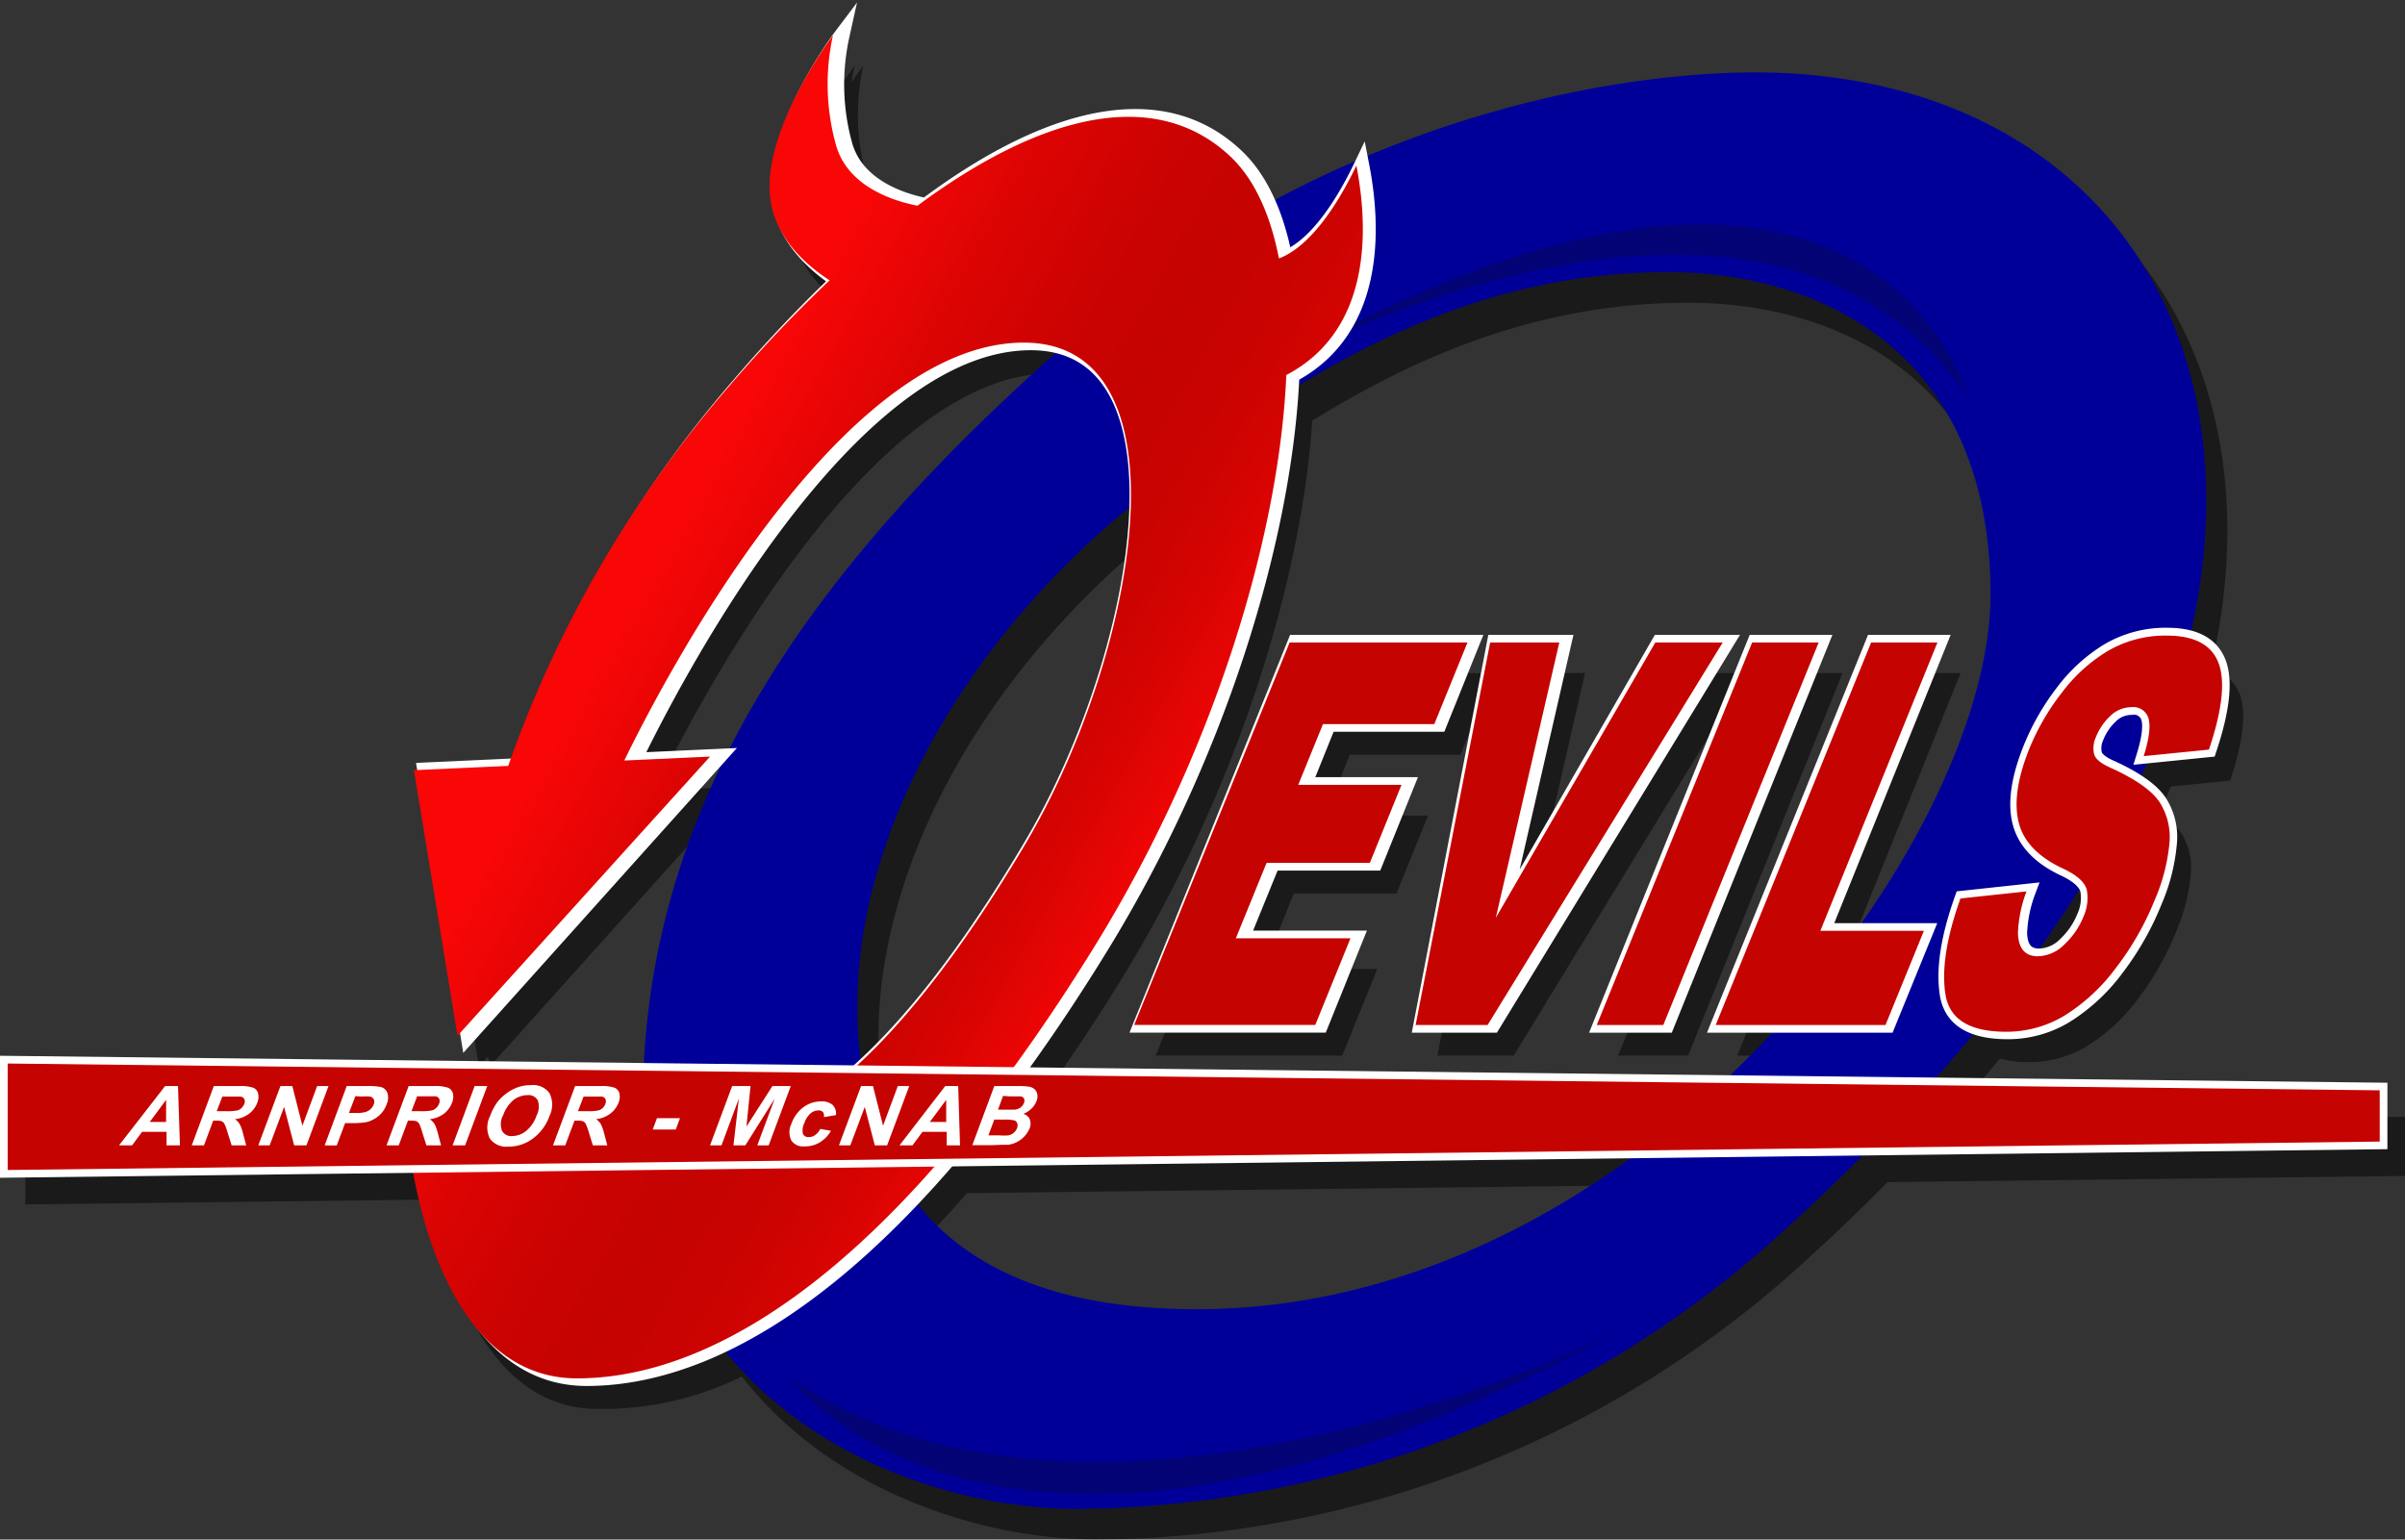 <svg xmlns="http://www.w3.org/2000/svg" xmlns:xlink="http://www.w3.org/1999/xlink" viewBox="0 0 313.04 200.41"><rect x="0" y="0" width="313.04" height="200.41" fill="#333333" stroke="none"/><defs><style>.cls-1{isolation:isolate;}.cls-2{mix-blend-mode:multiply;opacity:0.49;}.cls-3{fill:#009;}.cls-4{fill:#030375;}.cls-5,.cls-9{fill:#fff;}.cls-5,.cls-8{stroke:#fff;stroke-miterlimit:10;}.cls-5{stroke-width:2px;}.cls-6,.cls-8{fill:#c50301;}.cls-7{fill:url(#linear-gradient);}</style><linearGradient id="linear-gradient" x1="92.93" y1="82.35" x2="160.01" y2="120.43" gradientUnits="userSpaceOnUse"><stop offset="0" stop-color="#f90606"/><stop offset="0.03" stop-color="#f40606"/><stop offset="0.23" stop-color="#da0403"/><stop offset="0.41" stop-color="#cb0302"/><stop offset="0.55" stop-color="#c50301"/><stop offset="0.68" stop-color="#c90301"/><stop offset="0.8" stop-color="#d40402"/><stop offset="0.92" stop-color="#e70504"/><stop offset="1" stop-color="#f90606"/></linearGradient></defs><g class="cls-1"><g class="cls-2"><polygon points="227.06 87.62 218.74 87.62 218.29 87.62 198.47 121.81 206.31 87.62 205.78 87.62 197.33 87.62 196.75 87.62 187.09 137.41 187.73 137.41 196.45 137.41 197.03 137.41 227.45 87.62 227.06 87.62"/><polygon points="172.5 106.17 175.7 98.25 189.48 98.25 190.1 98.25 194.4 87.62 193.8 87.62 171.38 87.62 170.64 87.62 150.42 137.41 151.28 137.41 173.99 137.41 174.71 137.41 179.27 126.14 178.57 126.14 164.44 126.14 168.4 116.32 181.09 116.32 181.77 116.32 185.87 106.17 185.22 106.17 172.5 106.17"/><polygon points="231.22 87.62 230.85 87.62 210.62 137.41 211.12 137.41 219.28 137.41 219.73 137.41 239.83 87.62 239.51 87.62 231.22 87.62"/><path d="M322.63,150.15l-58.73-.66q3.09-3.45,6-6.94a13.48,13.48,0,0,0,3.65.45h.17a14.45,14.45,0,0,0,7.53-2.09,24.11,24.11,0,0,0,6.61-6.13,37.61,37.61,0,0,0,5-8.83,24.4,24.4,0,0,0,1.87-7.37,8.39,8.39,0,0,0-1.32-5.52,10,10,0,0,0-2.79-2.51q.79-1.71,1.53-3.42l7.71-.78q2.59-7.74,1.24-11.29a5.19,5.19,0,0,0-3.81-3.2,76.5,76.5,0,0,0,2.21-18c0-33.25-23.25-55.75-58.75-55.75-13.59,0-37.84,3.25-63.33,17.06a18.16,18.16,0,0,0-17.59-11.29c-8.08-.2-17.63,3.92-27.77,11.4-3.26-.77-8.24-2.73-9.71-7.59a29.65,29.65,0,0,1-.41-14.41s-.62.81-1.51,2.16a21.39,21.39,0,0,1,.4-2.16s-9.08,11.91-8.25,20.83c.51,5.36,4.59,9,7.77,11.06a183.67,183.67,0,0,0-12.93,13.61,152.47,152.47,0,0,0-28.9,49.6L66.25,109l5.67,34.59,1.18-1.32.22,1.32L106,107.2l-1.25.06,0-.06-9.86.46c4.62-9.57,27.25-53.74,51.17-54.33a13.84,13.84,0,0,1,4.32.77l-.63.55c-31.12,27.71-51.93,56.71-53.62,92.94l-83.25-.94v14.88L66,160.89c1.31,7.7,6.14,27.26,21.4,27.26l.86,0,.44,0a41.15,41.15,0,0,0,17.44-4.22c11.76,15.09,31.42,21.22,46.34,21.22A137.75,137.75,0,0,0,244,169.4q5.85-5.29,11.28-10.78l67.35-.8Zm-45.51-17c2.27-3.14,4.41-6.31,6.38-9.51a2.47,2.47,0,0,1,.5,1,5.93,5.93,0,0,1-.45,3.47,10.16,10.16,0,0,1-2.46,3.58,5,5,0,0,1-3.41,1.54A2.47,2.47,0,0,1,277.12,133.15Zm-23.19-3.26h-4.3l15.15-37.53h-8.86l-20.23,49.79H244q-3.32,3.6-6.94,7l-92.17-1c3.56-4.88,7.16-10.25,10.79-16.16C170.5,107.81,179,80.46,180.38,59.51c16.14-10,31.79-15.36,49-15.36,19.16,0,42,9.83,42,42C271.42,98.26,265,114.43,253.93,129.89ZM159.51,74.63c-.39,13.53-6,30.89-13.76,44-9.21,15.53-16.5,23.72-21.37,28.31a56.82,56.82,0,0,1-.46-7.31C123.92,118.82,136.06,93.9,159.51,74.63Zm8.57,104.52c-18.81,0-30.34-5.72-36.89-14.41q2.12-2.22,4.24-4.68L225.29,159C209,171,189.44,179.15,168.08,179.15Z" transform="translate(-9.58 -4.74)"/></g><path class="cls-3" d="M238,14.17c-18.5,0-56.75,6-91,36.5-32.49,28.93-53.75,59.25-53.75,97.75s33.75,52.75,56.5,52.75a137.75,137.75,0,0,0,91.5-35.75c32-29,55.5-62.25,55.5-95.5S273.46,14.17,238,14.17Zm-72.67,161c-33.83,0-44.16-18.5-44.16-39.5s12.33-46.17,36.16-65.5,45-30,69.34-30c19.16,0,42,9.83,42,42S223.46,175.17,165.29,175.17Z" transform="translate(-9.58 -4.74)"/><path class="cls-4" d="M112.55,184.26S140,221.7,220,178.13C220,178.13,153,211.7,112.55,184.26Z" transform="translate(-9.58 -4.74)"/><path class="cls-4" d="M265.7,56.34s-13-48.31-92.06-3C173.64,53.3,238.47,16.68,265.7,56.34Z" transform="translate(-9.58 -4.74)"/><path class="cls-5" d="M178.18,88.38h23L196.9,99H182.49l-3.19,7.91h13.36l-4.1,10.16H175.2l-4,9.81h14.82l-4.55,11.28H158.08Z" transform="translate(-9.58 -4.74)"/><path class="cls-5" d="M204.13,88.38h9l-8.21,35.83,20.64-35.83h8.72l-30.42,49.79h-9.31Z" transform="translate(-9.58 -4.74)"/><path class="cls-5" d="M238,88.38h8.61l-20.1,49.79h-8.61Z" transform="translate(-9.58 -4.74)"/><path class="cls-5" d="M253.4,88.38H262l-15.15,37.53h13.4l-5,12.26h-22Z" transform="translate(-9.58 -4.74)"/><path class="cls-5" d="M265,121.7l8.54-.92a17.38,17.38,0,0,0-1.11,5.44c.07,2,.93,3,2.57,3a5,5,0,0,0,3.46-1.55,10.15,10.15,0,0,0,2.44-3.58,5.93,5.93,0,0,0,.45-3.47c-.22-1-1.3-2-3.23-2.88-3.16-1.52-5-3.53-5.62-6.05s-.12-5.72,1.45-9.61a31.17,31.17,0,0,1,4.17-7.25,21.09,21.09,0,0,1,5.9-5.37,14.66,14.66,0,0,1,7.63-2q5.33,0,6.68,3.55t-1.23,11.29l-8.43.85c.69-2.24.89-3.87.62-4.89A2,2,0,0,0,287,96.8a3.9,3.9,0,0,0-2.72,1.14,7.67,7.67,0,0,0-1.87,2.77,3.43,3.43,0,0,0-.24,2.14c.14.65.85,1.27,2.14,1.83q4.76,2.17,6.29,4.4a8.39,8.39,0,0,1,1.32,5.52,24.33,24.33,0,0,1-1.87,7.37,37.41,37.41,0,0,1-5,8.83,24.11,24.11,0,0,1-6.61,6.13,14.45,14.45,0,0,1-7.53,2.09q-7.09,0-7.85-4.89T265,121.7Z" transform="translate(-9.58 -4.74)"/><path class="cls-5" d="M186.81,26.3c-4.21,8.79-8,11.34-10,12.08-1.11-5.73-3.17-10.28-6.22-13.21-9.59-9.2-24.3-5.77-40.51,6.35-3.19-.63-8.92-2.49-10.51-7.77a29.51,29.51,0,0,1-.41-14.41s-9,11.91-8.2,20.83c.5,5.36,4.56,9,7.72,11.06a185.29,185.29,0,0,0-12.86,13.61,152.92,152.92,0,0,0-28.72,49.6L64.9,105l5.63,34.58,32.63-36.36-11.09.51c4.59-9.51,27.54-54.4,51.68-54.4,21.7,0,14.9,40.33.16,65.33s-24.51,31-27.33,33.5-52.35,5.67-52.35,5.67,2.82,30.33,21.7,30.33,42.24-16,66.93-56.17c15.32-24.93,23.93-53.27,24.86-74.44C189.05,47.59,188.31,34,186.81,26.3Z" transform="translate(-9.58 -4.74)"/><path class="cls-6" d="M177.44,88.38h23.15L196.27,99H181.78l-3.22,7.91H192l-4.12,10.16H174.44l-4,9.81h14.92l-4.58,11.28H157.21Z" transform="translate(-9.58 -4.74)"/><path class="cls-6" d="M203.54,88.38h9l-8.26,35.83,20.76-35.83h8.77l-30.6,49.79h-9.37Z" transform="translate(-9.58 -4.74)"/><path class="cls-6" d="M237.64,88.38h8.66l-20.22,49.79h-8.66Z" transform="translate(-9.58 -4.74)"/><path class="cls-6" d="M253.13,88.38h8.63l-15.24,37.53H260l-5,12.26H232.9Z" transform="translate(-9.58 -4.74)"/><path class="cls-6" d="M264.76,121.7l8.59-.92a17.09,17.09,0,0,0-1.11,5.44c.07,2,.93,3,2.58,3a5,5,0,0,0,3.48-1.55,10.07,10.07,0,0,0,2.46-3.58,5.93,5.93,0,0,0,.45-3.47c-.22-1-1.3-2-3.25-2.88-3.17-1.52-5.06-3.53-5.65-6.05s-.12-5.72,1.46-9.61A30.9,30.9,0,0,1,278,94.85a21.08,21.08,0,0,1,5.94-5.37,14.8,14.8,0,0,1,7.67-2c3.57,0,5.82,1.18,6.73,3.55s.5,6.13-1.24,11.29l-8.49.85q1.05-3.36.63-4.89A2.05,2.05,0,0,0,287,96.8a3.93,3.93,0,0,0-2.74,1.14,7.69,7.69,0,0,0-1.88,2.77,3.43,3.43,0,0,0-.24,2.14c.14.65.86,1.27,2.15,1.83q4.78,2.17,6.33,4.4a8.45,8.45,0,0,1,1.33,5.52A24.37,24.37,0,0,1,290,122a37.21,37.21,0,0,1-5.08,8.83,24.19,24.19,0,0,1-6.64,6.13,14.65,14.65,0,0,1-7.58,2.09q-7.14,0-7.9-4.89T264.76,121.7Z" transform="translate(-9.58 -4.74)"/><path class="cls-7" d="M186.13,26.3c-4.24,8.79-8.06,11.34-10.08,12.08-1.12-5.73-3.19-10.28-6.26-13.21C160.14,16,145.35,19.4,129,31.52c-3.2-.63-9-2.49-10.57-7.77A29.44,29.44,0,0,1,118,9.34S109,21.25,109.79,30.17c.5,5.36,4.59,9,7.77,11.06a183.58,183.58,0,0,0-12.93,13.61,152.57,152.57,0,0,0-28.9,49.6L63.46,105l5.67,34.58L102,103.23l-11.16.51c4.62-9.51,27.71-54.4,52-54.4,21.84,0,15,40.33.17,65.33s-24.67,31-27.5,33.5-52.67,5.67-52.67,5.67,2.84,30.33,21.84,30.33,42.5-16,67.33-56.17c15.42-24.93,24.08-53.27,25-74.44C188.37,47.59,187.63,34,186.13,26.3Z" transform="translate(-9.58 -4.74)"/><polygon class="cls-8" points="0.5 137.94 0.5 152.81 310.25 149.1 310.25 141.44 0.5 137.94"/><path class="cls-9" d="M33,153.84H31.26l0-1.76H28.07l-1.3,1.76h-1.7l6-7.72h1.68Zm-1.8-3.05,0-2.87-2.13,2.87Z" transform="translate(-9.58 -4.74)"/><path class="cls-9" d="M34.54,153.84l2.87-7.72h3.36a5.07,5.07,0,0,1,1.76.21,1.06,1.06,0,0,1,.64.74,2,2,0,0,1-.1,1.22A3.26,3.26,0,0,1,42,149.72a3.75,3.75,0,0,1-1.83.71,2.06,2.06,0,0,1,.61.65,5,5,0,0,1,.44,1.25l.41,1.51H39.73l-.53-1.68a5.93,5.93,0,0,0-.42-1.14.74.74,0,0,0-.36-.32,2.3,2.3,0,0,0-.77-.08h-.32l-1.2,3.22Zm3.25-4.45H39a6.89,6.89,0,0,0,1.47-.1A1.38,1.38,0,0,0,41,149a1.54,1.54,0,0,0,.38-.57.81.81,0,0,0,0-.63.65.65,0,0,0-.49-.31c-.12,0-.51,0-1.15,0H38.52Z" transform="translate(-9.58 -4.74)"/><path class="cls-9" d="M43.2,153.84l2.88-7.72h1.55l1.31,5.16,1.92-5.16h1.48l-2.87,7.72h-1.6l-1.31-5-1.88,5Z" transform="translate(-9.58 -4.74)"/><path class="cls-9" d="M51.84,153.84l2.87-7.72h2.56a8.58,8.58,0,0,1,1.86.12A1.21,1.21,0,0,1,60,147a2.05,2.05,0,0,1-.1,1.5,3.54,3.54,0,0,1-.71,1.2,3.69,3.69,0,0,1-1,.76,3.25,3.25,0,0,1-1,.37,10.45,10.45,0,0,1-1.69.11h-1l-1.09,2.91Zm4-6.41L55,149.62h.87a4.25,4.25,0,0,0,1.3-.13,1.75,1.75,0,0,0,.65-.37,1.8,1.8,0,0,0,.4-.6.81.81,0,0,0,0-.7.71.71,0,0,0-.51-.34,8.34,8.34,0,0,0-1.13,0Z" transform="translate(-9.58 -4.74)"/><path class="cls-9" d="M59.89,153.84l2.88-7.72h3.35a5,5,0,0,1,1.76.21,1.1,1.1,0,0,1,.65.74,2,2,0,0,1-.11,1.22,3.26,3.26,0,0,1-1.06,1.43,3.75,3.75,0,0,1-1.83.71,2.23,2.23,0,0,1,.62.65,6,6,0,0,1,.44,1.25l.4,1.51H65.08l-.53-1.68a7.06,7.06,0,0,0-.41-1.14.84.84,0,0,0-.36-.32,2.38,2.38,0,0,0-.77-.08h-.33l-1.2,3.22Zm3.25-4.45h1.18a6.83,6.83,0,0,0,1.47-.1,1.26,1.26,0,0,0,.57-.33,1.43,1.43,0,0,0,.38-.57.81.81,0,0,0,0-.63.63.63,0,0,0-.49-.31c-.12,0-.51,0-1.15,0H63.87Z" transform="translate(-9.58 -4.74)"/><path class="cls-9" d="M68.49,153.84l2.87-7.72H73l-2.88,7.72Z" transform="translate(-9.58 -4.74)"/><path class="cls-9" d="M73.38,150a6.91,6.91,0,0,1,1.1-2A6.31,6.31,0,0,1,75.61,147a5.09,5.09,0,0,1,3.1-1,2.59,2.59,0,0,1,2.4,1.06,3.34,3.34,0,0,1,0,2.94,6.24,6.24,0,0,1-2.13,2.92A5.2,5.2,0,0,1,75.75,154a2.62,2.62,0,0,1-2.41-1.05A3.27,3.27,0,0,1,73.38,150Zm1.67-.05a2.41,2.41,0,0,0-.12,2,1.36,1.36,0,0,0,1.32.68,2.94,2.94,0,0,0,1.81-.67,4.37,4.37,0,0,0,1.36-2,2.5,2.5,0,0,0,.15-2,1.38,1.38,0,0,0-1.34-.66,3,3,0,0,0-1.84.66A4.43,4.43,0,0,0,75.05,150Z" transform="translate(-9.58 -4.74)"/><path class="cls-9" d="M81.56,153.84l2.88-7.72h3.35a5.09,5.09,0,0,1,1.77.21,1.08,1.08,0,0,1,.64.74,2,2,0,0,1-.11,1.22A3.26,3.26,0,0,1,89,149.72a3.75,3.75,0,0,1-1.83.71,2.1,2.1,0,0,1,.62.65,6,6,0,0,1,.44,1.25l.4,1.51H86.75l-.52-1.68a7.81,7.81,0,0,0-.42-1.14.74.74,0,0,0-.36-.32,2.38,2.38,0,0,0-.77-.08h-.32l-1.21,3.22Zm3.25-4.45H86a6.83,6.83,0,0,0,1.47-.1A1.26,1.26,0,0,0,88,149a1.43,1.43,0,0,0,.38-.57.77.77,0,0,0,0-.63.61.61,0,0,0-.49-.31c-.12,0-.5,0-1.15,0H85.54Z" transform="translate(-9.58 -4.74)"/><path class="cls-9" d="M94.54,151.78l.55-1.48h3l-.55,1.48Z" transform="translate(-9.58 -4.74)"/><path class="cls-9" d="M102,153.84l2.88-7.72h2.39l-.53,5.27,3.38-5.27h2.39l-2.88,7.72h-1.48l2.27-6.08-3.83,6.08h-1.54l.7-6.08-2.26,6.08Z" transform="translate(-9.58 -4.74)"/><path class="cls-9" d="M118.39,149.9l-1.59.26a.71.71,0,0,0-.1-.65.73.73,0,0,0-.61-.22,1.61,1.61,0,0,0-1,.38,2.84,2.84,0,0,0-.81,1.27,2.1,2.1,0,0,0-.19,1.41.77.77,0,0,0,.77.41,1.39,1.39,0,0,0,.79-.24,2.35,2.35,0,0,0,.7-.82l1.39.24a4.22,4.22,0,0,1-1.45,1.51,3.69,3.69,0,0,1-2,.52,1.8,1.8,0,0,1-1.71-.78,2.46,2.46,0,0,1,0-2.14,4.64,4.64,0,0,1,1.55-2.16,3.81,3.81,0,0,1,2.32-.77,2.11,2.11,0,0,1,1.49.44A1.57,1.57,0,0,1,118.39,149.9Z" transform="translate(-9.58 -4.74)"/><path class="cls-9" d="M118.78,153.84l2.88-7.72h1.55l1.31,5.16,1.92-5.16h1.49l-2.88,7.72h-1.6l-1.31-5-1.88,5Z" transform="translate(-9.58 -4.74)"/><path class="cls-9" d="M134.54,153.84h-1.73l0-1.76h-3.16l-1.3,1.76h-1.69l5.95-7.72h1.69Zm-1.8-3.05,0-2.87-2.13,2.87Z" transform="translate(-9.58 -4.74)"/><path class="cls-9" d="M139,146.12h3.15a8.71,8.71,0,0,1,1.37.08,1.41,1.41,0,0,1,.71.32,1.16,1.16,0,0,1,.36.64,1.52,1.52,0,0,1-.09.9,2.6,2.6,0,0,1-.67,1,3.15,3.15,0,0,1-1.06.68,1.21,1.21,0,0,1,.84.7,1.56,1.56,0,0,1,0,1.16,3.45,3.45,0,0,1-.63,1,3.67,3.67,0,0,1-1,.79,3.29,3.29,0,0,1-1.21.37c-.28,0-.92,0-1.94.05h-2.69Zm0,4.36-.77,2.06h1.47a8,8,0,0,0,1.12,0,1.51,1.51,0,0,0,1.16-1,.88.88,0,0,0,0-.59.58.58,0,0,0-.36-.36,5.4,5.4,0,0,0-1.38-.1Zm1.14-3.08-.66,1.79h1q.93,0,1.17,0a1.61,1.61,0,0,0,.75-.27,1.43,1.43,0,0,0,.46-.6.71.71,0,0,0,0-.59.6.6,0,0,0-.5-.27q-.22,0-1.35,0Z" transform="translate(-9.58 -4.74)"/></g></svg>